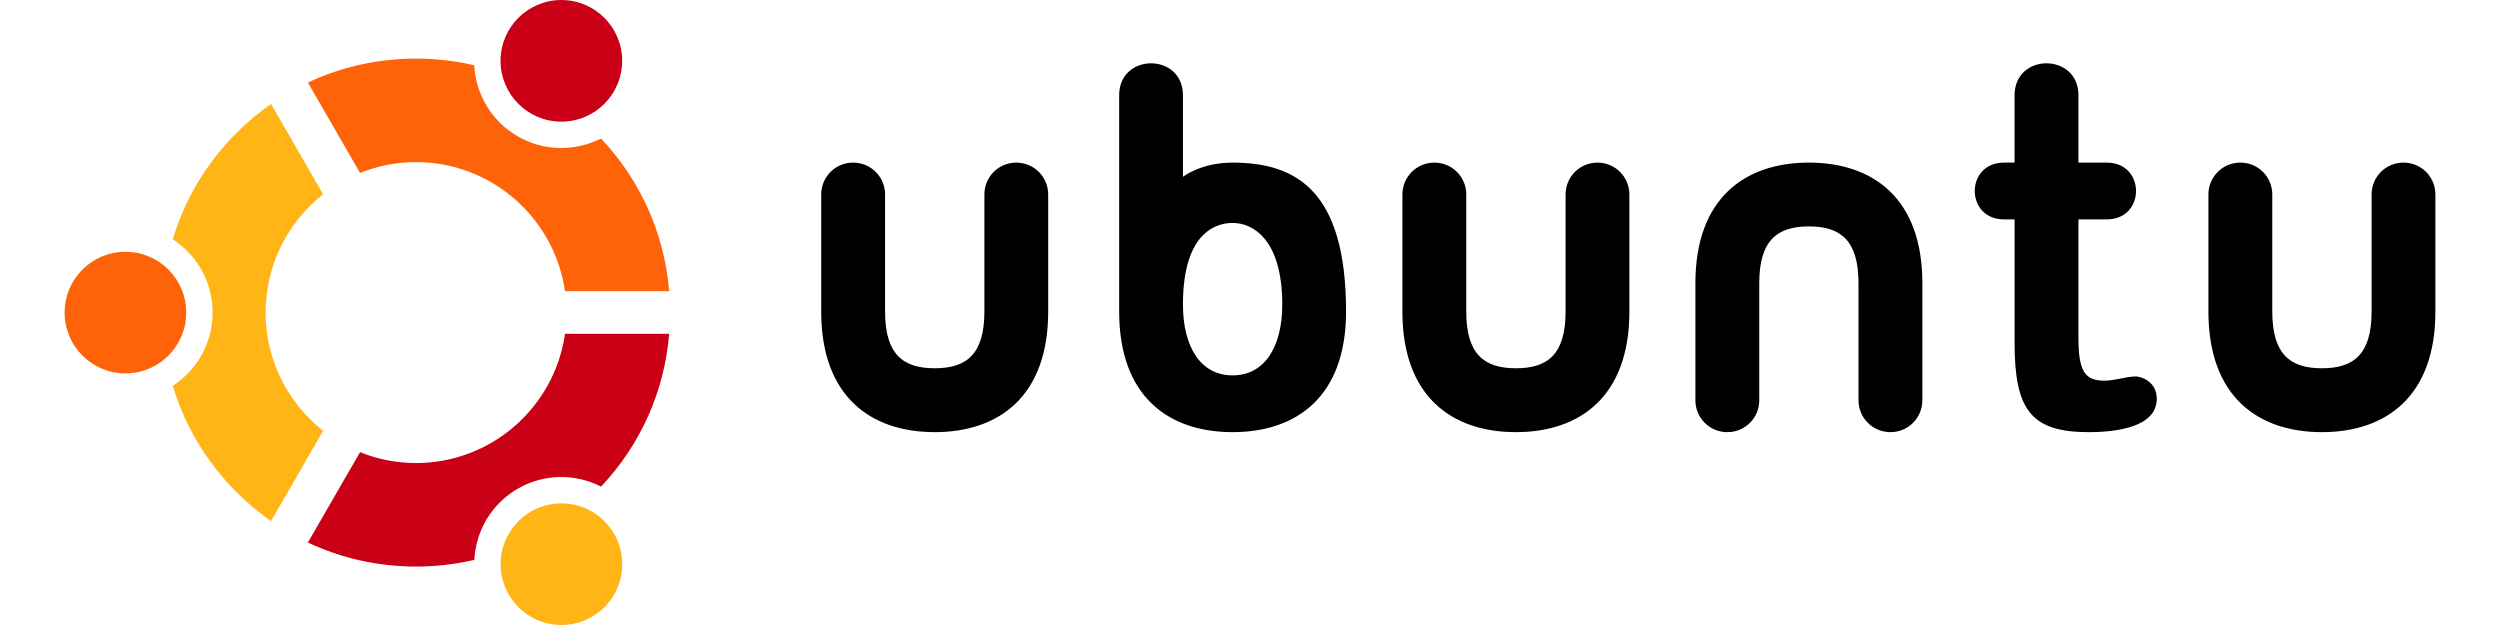 <?xml version="1.0" encoding="UTF-8"?>
<!DOCTYPE svg PUBLIC "-//W3C//DTD SVG 1.1//EN" "http://www.w3.org/Graphics/SVG/1.1/DTD/svg11.dtd">
<!-- Creator: CorelDRAW 2019 (64-Bit) -->
<svg xmlns="http://www.w3.org/2000/svg" xml:space="preserve" width="800px" height="200px" version="1.1" style="shape-rendering:geometricPrecision; text-rendering:geometricPrecision; image-rendering:optimizeQuality; fill-rule:evenodd; clip-rule:evenodd"
viewBox="0 0 302.57 75.64"
 xmlns:xlink="http://www.w3.org/1999/xlink"
 xmlns:xodm="http://www.corel.com/coreldraw/odm/2003">
 <defs>
  <style type="text/css">
   <![CDATA[
    .fil4 {fill:none}
    .fil3 {fill:black;fill-rule:nonzero}
    .fil2 {fill:#C90016;fill-rule:nonzero}
    .fil0 {fill:#FF6309;fill-rule:nonzero}
    .fil1 {fill:#FFB515;fill-rule:nonzero}
   ]]>
  </style>
 </defs>
 <g id="Layer_x0020_1">
  <g id="_1677798084144">
   <circle class="fil0" cx="15.18" cy="37.83" r="7.36"/>
   <circle class="fil1" cx="67.95" cy="68.28" r="7.36"/>
   <circle class="fil2" cx="67.94" cy="7.36" r="7.36"/>
   <path class="fil0" d="M50.36 19.62c9.16,0 16.76,6.8 18.02,15.62l12.61 0c-0.57,-6.93 -3.45,-13.39 -8.25,-18.48 -3.08,1.56 -6.86,1.59 -10.08,-0.26 -3.21,-1.86 -5.08,-5.15 -5.26,-8.6 -2.3,-0.54 -4.67,-0.81 -7.03,-0.81 -0.01,0 -0.01,0 -0.02,0 -4.6,0 -9.04,1 -13.09,2.9l6.32 10.94c2.15,-0.87 4.45,-1.31 6.76,-1.31 0.01,0 0.01,0 0.02,0l0 0z"/>
   <path class="fil1" d="M32.15 37.83c0,-5.8 2.72,-10.98 6.96,-14.32l-6.31 -10.93c-1.49,1.05 -2.89,2.22 -4.18,3.51 -3.65,3.65 -6.27,8.06 -7.71,12.87 2.9,1.88 4.82,5.15 4.82,8.87 0,3.71 -1.92,6.98 -4.82,8.86 1.44,4.81 4.06,9.22 7.71,12.87 1.29,1.29 2.69,2.47 4.18,3.51l6.31 -10.93c-4.23,-3.34 -6.96,-8.52 -6.96,-14.31l0 0z"/>
   <path class="fil2" d="M68.38 40.4c-1.25,8.83 -8.86,15.64 -18.02,15.64 -2.4,0 -4.69,-0.47 -6.78,-1.32l-6.32 10.94c4.05,1.9 8.49,2.91 13.1,2.91 2.4,0 4.76,-0.28 7.05,-0.81 0.17,-3.46 2.04,-6.76 5.26,-8.62 3.21,-1.85 7,-1.82 10.08,-0.25 4.8,-5.1 7.67,-11.56 8.24,-18.49l-12.61 0z"/>
   <g>
    <path class="fil3" d="M126.86 37.71l0 -14.17c0,-2.14 -1.72,-3.86 -3.86,-3.86 -2.15,0 -3.86,1.72 -3.86,3.86l0 14.17c0,5.15 -2.15,6.86 -6.01,6.86 -3.87,0 -6.01,-1.71 -6.01,-6.86l0 -14.17c0,-2.14 -1.72,-3.86 -3.87,-3.86 -2.14,0 -3.86,1.72 -3.86,3.86l0 14.17c0,10.3 6.01,14.59 13.74,14.59 7.72,0 13.73,-4.29 13.73,-14.59l0 0zm36.05 0c0,-14.6 -6,-18.03 -13.73,-18.03 -3.86,0 -6.01,1.72 -6.01,1.72l0 -9.87c0,-5.16 -7.72,-5.16 -7.72,0l0 26.18c0,10.3 6,14.59 13.73,14.59 7.73,0 13.73,-4.29 13.73,-14.59l0 0zm-19.74 -0.86c0,-9.01 4.29,-9.87 6.01,-9.87 2.57,0 6.01,2.14 6.01,9.87 0,5.15 -2.15,8.58 -6.01,8.58 -3.86,0 -6.01,-3.43 -6.01,-8.58l0 0zm151.58 0.86l0 -14.17c0,-2.14 -1.71,-3.86 -3.86,-3.86 -2.15,0 -3.86,1.72 -3.86,3.86l0 14.17c0,5.15 -2.15,6.86 -6.01,6.86 -3.86,0 -6.01,-1.71 -6.01,-6.86l0 -14.17c0,0 0,-0.01 0,-0.01 0,-2.13 -1.72,-3.85 -3.85,-3.85 0,0 -0.01,0 -0.01,0 -0.01,0 -0.01,0 -0.02,0 -2.12,0 -3.85,1.72 -3.85,3.85 0,0 0,0.01 0,0.01l0 14.17c0,10.3 6.01,14.59 13.74,14.59 7.72,0 13.73,-4.29 13.73,-14.59l0 0zm-97.55 0l0 -14.17c0,-2.14 -1.72,-3.86 -3.86,-3.86 -2.15,0 -3.86,1.72 -3.86,3.86l0 14.17c0,5.15 -2.15,6.86 -6.01,6.86 -3.86,0 -6.01,-1.71 -6.01,-6.86l0 -14.17c0,-2.14 -1.72,-3.86 -3.86,-3.86 -2.15,0 -3.87,1.72 -3.87,3.86l0 14.17c0,10.3 6.01,14.59 13.74,14.59 7.72,0 13.73,-4.29 13.73,-14.59l0 0zm45.34 -18.03c-4.72,0 -4.72,6.87 0,6.87l1.28 0 0 14.93c0,8.16 2.02,10.82 8.97,10.82 3.35,0 8.24,-0.6 8.24,-4.04 0,-2.14 -1.97,-2.7 -2.53,-2.7 -1.2,0 -2.45,0.51 -3.82,0.51 -2.4,0 -3.13,-1.2 -3.13,-5.23l0 -14.29 3.43 0c4.72,0 4.72,-6.87 0,-6.87l-3.43 0 0 -8.15c0,-5.16 -7.73,-5.16 -7.73,0l0 8.15 -1.28 0 0 0zm-37.35 14.59l0 14.17c0,0 0,0.01 0,0.01 0,2.13 1.73,3.85 3.85,3.85 0.01,0 0.01,0 0.02,0 0,0 0.01,0 0.01,0 2.13,0 3.85,-1.72 3.85,-3.85 0,0 0,-0.01 0,-0.01l0 -14.17c0,-5.15 2.14,-6.87 6.01,-6.87 3.86,0 6,1.72 6,6.87l0 14.17c0,2.14 1.72,3.86 3.87,3.86 2.14,0 3.86,-1.72 3.86,-3.86l0 -14.17c0,-10.3 -6.01,-14.59 -13.73,-14.59 -7.73,0 -13.74,4.29 -13.74,14.59z"/>
   </g>
  </g>
  <rect class="fil4" width="302.57" height="75.64"/>
 </g>
</svg>
